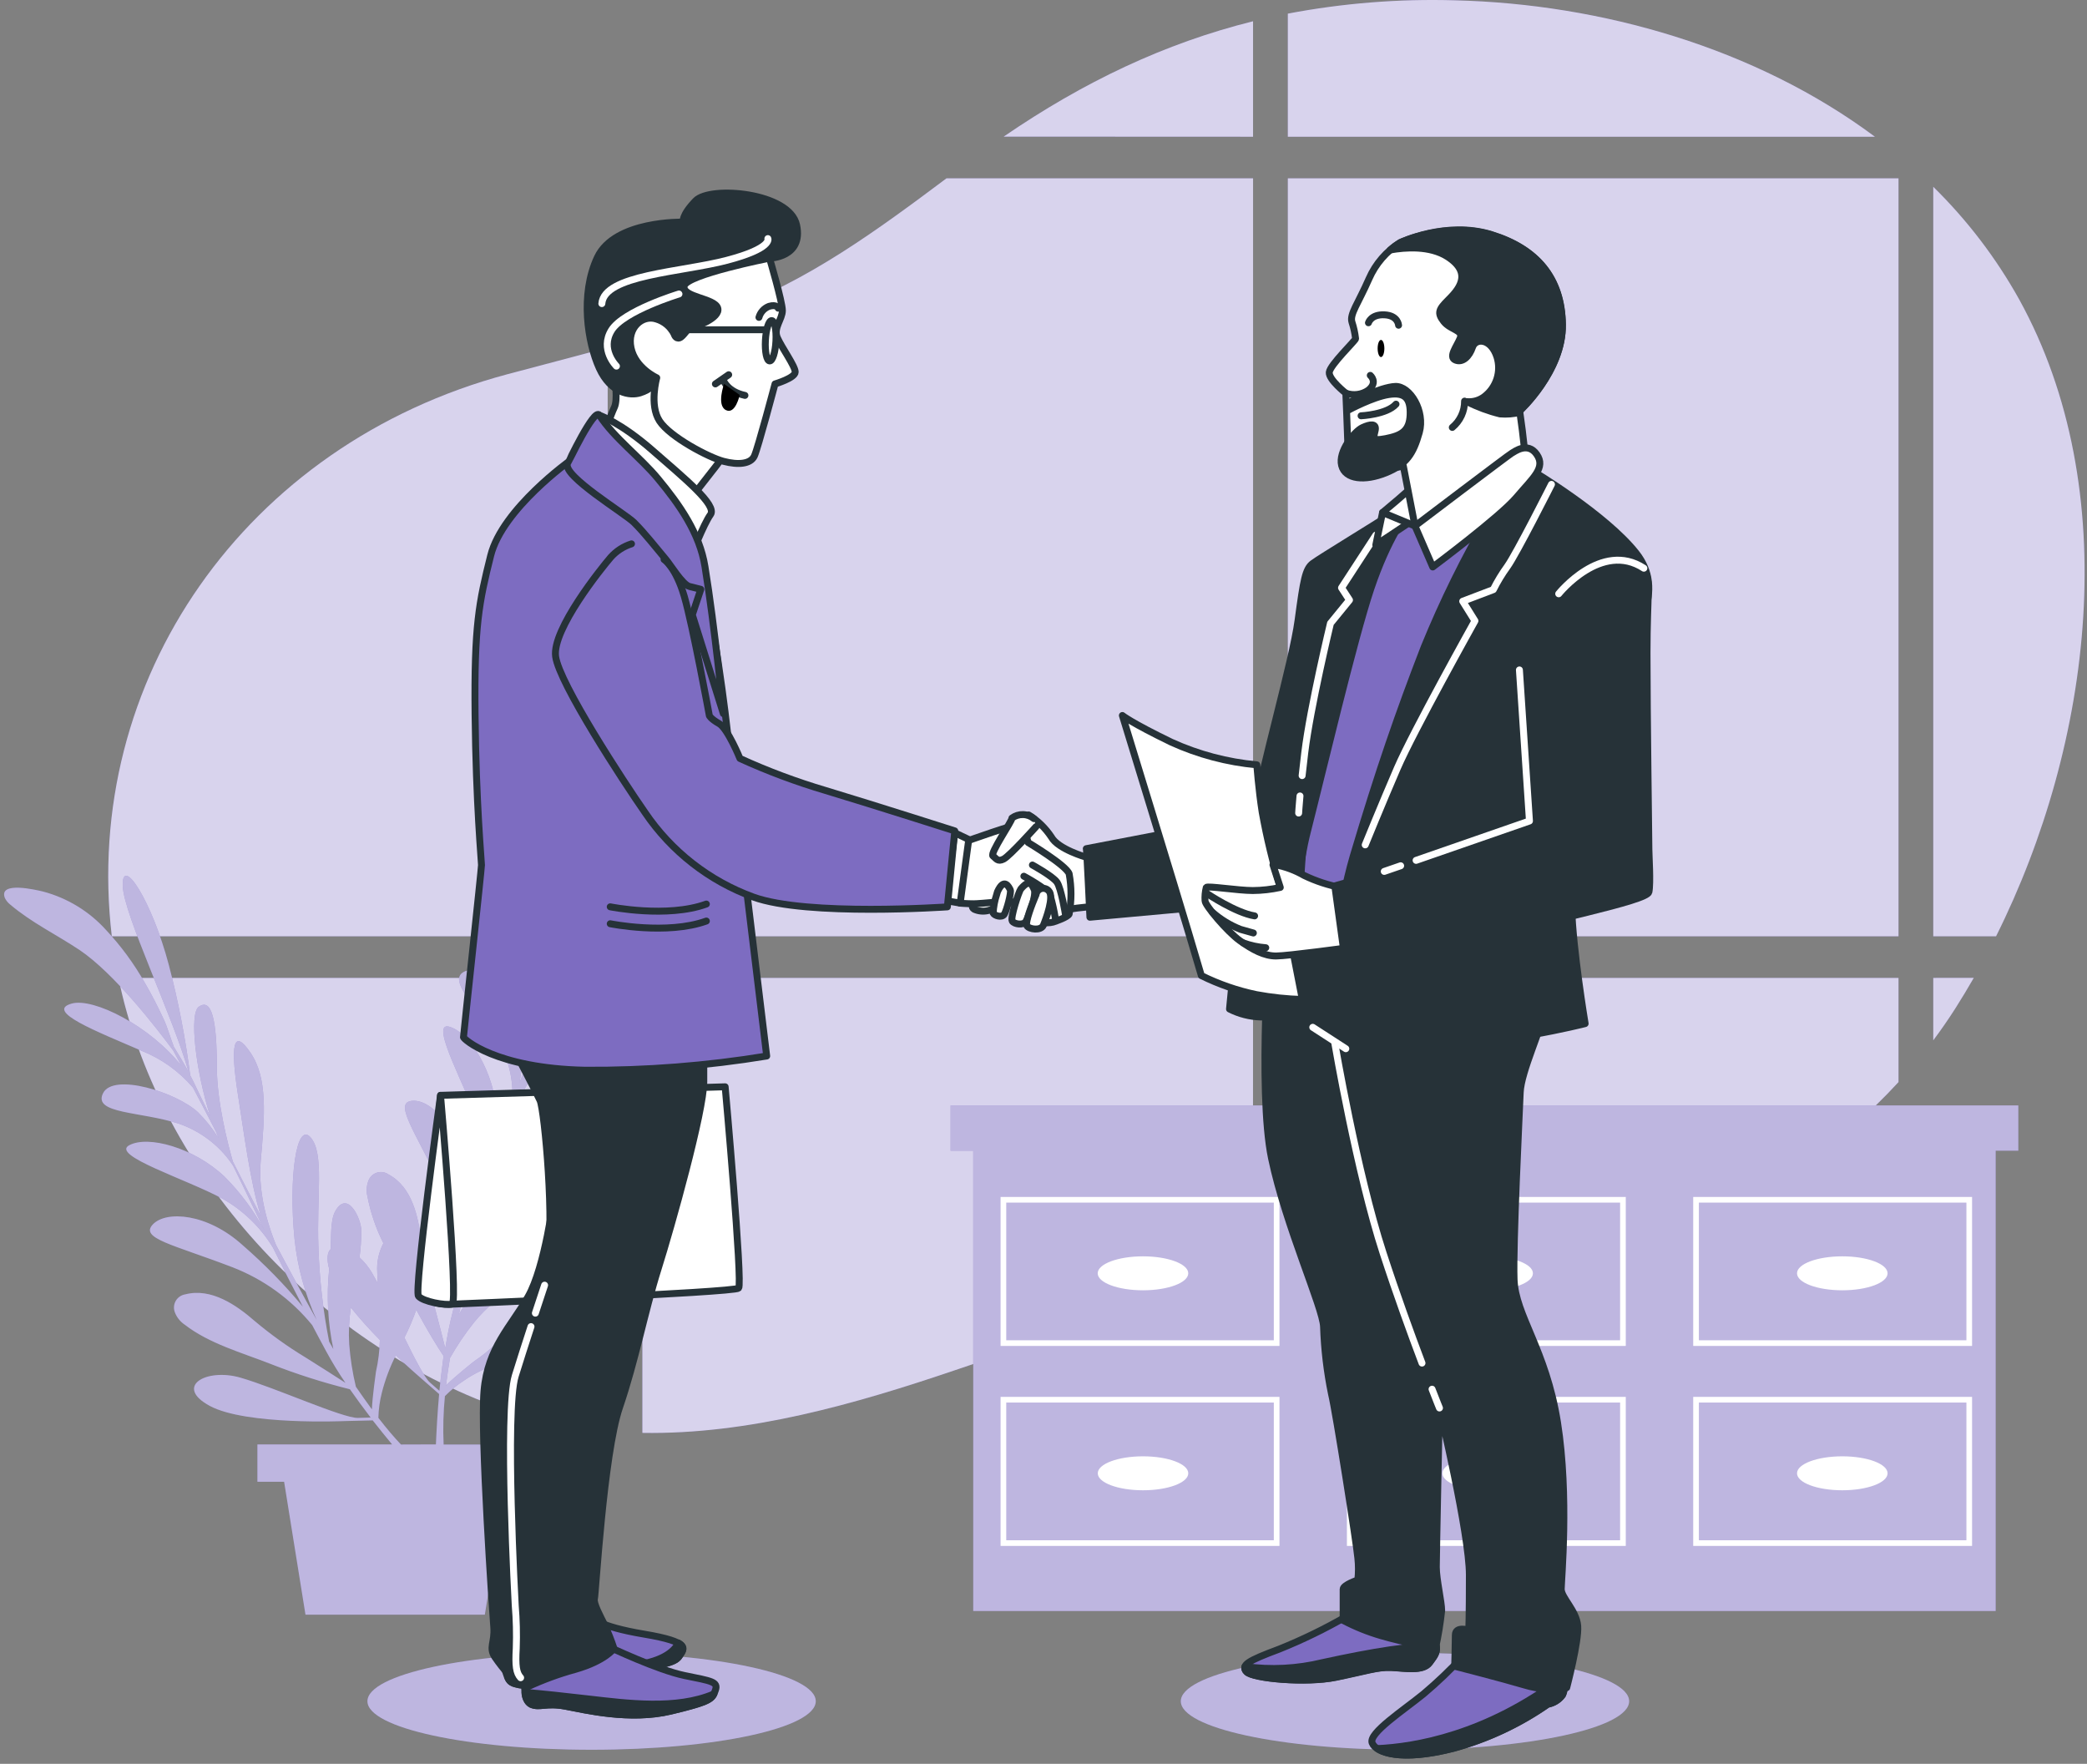 <svg width="226" height="191" viewBox="0 0 226 191" fill="none" xmlns="http://www.w3.org/2000/svg">
<rect x="0" y="0" width="226" height="191" fill="#808080" stroke="none"/>
<path d="M135.692 14.805V2.303C126.11 4.686 117.315 8.884 108.688 14.793L135.692 14.805Z" fill="#7D6CC1"/>
<path d="M205.588 19.31H139.459V101.387H205.588V19.31Z" fill="#7D6CC1"/>
<path d="M135.694 19.31H102.496C95.077 24.861 87.462 30.482 78.574 33.685C75.601 34.761 72.594 35.703 69.564 36.576V101.387H135.694V19.31Z" fill="#7D6CC1"/>
<path d="M218.667 32.442C216.164 27.945 213.027 23.832 209.352 20.229V101.387H216.152C226.607 80.472 230.03 53.057 218.667 32.442Z" fill="#7D6CC1"/>
<path d="M65.805 37.635C62.203 38.623 58.571 39.554 54.94 40.526C26.484 48.13 8.841 73.7 12.108 101.387H65.805V37.635Z" fill="#7D6CC1"/>
<path d="M209.352 105.892V112.652C210.188 111.534 210.988 110.377 211.751 109.182C212.434 108.112 213.093 107.008 213.741 105.886L209.352 105.892Z" fill="#7D6CC1"/>
<path d="M205.588 105.892H139.459V140.506C144.958 140.576 150.411 141.015 155.974 140.408C174.235 138.419 192.948 130.948 205.588 117.174V105.892Z" fill="#7D6CC1"/>
<path d="M139.459 14.805H203.032C190.132 5.194 173.403 0.418 157.57 0.036C151.499 -0.143 145.426 0.34 139.459 1.476V14.805Z" fill="#7D6CC1"/>
<path d="M135.694 105.892H69.564V155.159C81.031 155.356 92.55 152.06 103.421 148.371C112.06 145.445 120.769 142.414 129.894 141.05C131.81 140.771 133.741 140.605 135.676 140.552L135.694 105.892Z" fill="#7D6CC1"/>
<path d="M65.806 105.892H12.826C17.001 126.131 33.111 144.583 53.373 152.181C57.37 153.674 61.554 154.61 65.806 154.963V105.892Z" fill="#7D6CC1"/>
<g opacity="0.7">
<path d="M135.692 14.805V2.303C126.11 4.686 117.315 8.884 108.688 14.793L135.692 14.805Z" fill="white"/>
<path d="M205.588 19.31H139.459V101.387H205.588V19.31Z" fill="white"/>
<path d="M135.694 19.31H102.496C95.077 24.861 87.462 30.482 78.574 33.685C75.601 34.761 72.594 35.703 69.564 36.576V101.387H135.694V19.31Z" fill="white"/>
<path d="M218.667 32.442C216.164 27.945 213.027 23.832 209.352 20.229V101.387H216.152C226.607 80.472 230.03 53.057 218.667 32.442Z" fill="white"/>
<path d="M65.805 37.635C62.203 38.623 58.571 39.554 54.94 40.526C26.484 48.13 8.841 73.7 12.108 101.387H65.805V37.635Z" fill="white"/>
<path d="M209.352 105.892V112.652C210.188 111.534 210.988 110.377 211.751 109.182C212.434 108.112 213.093 107.008 213.741 105.886L209.352 105.892Z" fill="white"/>
<path d="M205.588 105.892H139.459V140.506C144.958 140.576 150.411 141.015 155.974 140.408C174.235 138.419 192.948 130.948 205.588 117.174V105.892Z" fill="white"/>
<path d="M139.459 14.805H203.032C190.132 5.194 173.403 0.418 157.57 0.036C151.499 -0.143 145.426 0.34 139.459 1.476V14.805Z" fill="white"/>
<path d="M135.694 105.892H69.564V155.159C81.031 155.356 92.55 152.06 103.421 148.371C112.06 145.445 120.769 142.414 129.894 141.05C131.81 140.771 133.741 140.605 135.676 140.552L135.694 105.892Z" fill="white"/>
<path d="M65.806 105.892H12.826C17.001 126.131 33.111 144.583 53.373 152.181C57.37 153.674 61.554 154.61 65.806 154.963V105.892Z" fill="white"/>
</g>
<path d="M218.562 119.701H216.11H105.391H102.939V124.604H105.391V174.45H216.11V124.604H218.562V119.701Z" fill="#7D6CC1"/>
<path opacity="0.5" d="M218.562 119.701H216.11H105.391H102.939V124.604H105.391V174.45H216.11V124.604H218.562V119.701Z" fill="white"/>
<path d="M108.352 145.745H138.554V129.612H108.352V145.745ZM108.965 130.225H137.941V145.132H108.965V130.225Z" fill="white"/>
<path d="M145.857 145.745H176.054V129.612H145.857V145.745ZM146.47 130.225H175.441V145.132H146.47V130.225Z" fill="white"/>
<path d="M183.357 129.612V145.745H213.554V129.612H183.357ZM212.941 145.132H183.97V130.225H212.941V145.132Z" fill="white"/>
<path d="M108.352 167.401H138.554V151.262H108.352V167.401ZM108.965 151.875H137.941V166.788H108.965V151.875Z" fill="white"/>
<path d="M145.857 167.401H176.054V151.262H145.857V167.401ZM146.47 151.875H175.441V166.788H146.47V151.875Z" fill="white"/>
<path d="M183.357 167.401H213.554V151.262H183.357V167.401ZM183.97 151.875H212.941V166.788H183.97V151.875Z" fill="white"/>
<path d="M123.773 139.72C126.481 139.72 128.676 138.897 128.676 137.881C128.676 136.865 126.481 136.042 123.773 136.042C121.065 136.042 118.869 136.865 118.869 137.881C118.869 138.897 121.065 139.72 123.773 139.72Z" fill="white"/>
<path d="M161.095 139.72C163.803 139.72 165.999 138.897 165.999 137.881C165.999 136.865 163.803 136.042 161.095 136.042C158.387 136.042 156.191 136.865 156.191 137.881C156.191 138.897 158.387 139.72 161.095 139.72Z" fill="white"/>
<path d="M199.501 139.72C202.209 139.72 204.405 138.897 204.405 137.881C204.405 136.865 202.209 136.042 199.501 136.042C196.793 136.042 194.598 136.865 194.598 137.881C194.598 138.897 196.793 139.72 199.501 139.72Z" fill="white"/>
<path d="M123.775 157.698C121.069 157.698 118.877 158.519 118.877 159.537C118.877 160.554 121.069 161.375 123.775 161.375C126.481 161.375 128.678 160.554 128.678 159.537C128.678 158.519 126.487 157.698 123.775 157.698Z" fill="white"/>
<path d="M161.095 157.698C158.389 157.698 156.197 158.519 156.197 159.537C156.197 160.554 158.389 161.375 161.095 161.375C163.801 161.375 165.999 160.554 165.999 159.537C165.999 158.519 163.807 157.698 161.095 157.698Z" fill="white"/>
<path d="M199.501 157.698C196.795 157.698 194.598 158.519 194.598 159.537C194.598 160.554 196.795 161.375 199.501 161.375C202.207 161.375 204.405 160.554 204.405 159.537C204.405 158.519 202.207 157.698 199.501 157.698Z" fill="white"/>
<path d="M60.807 115.422C58.575 118.729 55.464 123.037 53.804 126.495C54.435 124.217 55.053 122.066 55.614 120.134C56.464 118.469 58.743 114.248 61.397 111.461C64.734 107.887 66.162 105.597 64.363 105.395C63.12 105.256 59.477 110.107 57.193 114.93C57.69 113.282 58.084 112.039 58.321 111.287C58.431 110.957 58.535 110.587 58.639 110.2C61.003 106.898 63.155 103.448 65.08 99.872C68.452 93.569 69.539 87.625 67.289 90.186C65.219 92.54 61.617 104.238 58.76 109.749C58.997 108.801 59.228 107.748 59.431 106.713C59.836 105.713 60.368 104.695 60.668 103.77C61.137 102.353 61.547 100.913 61.877 99.456C62.42 97.183 62.696 94.854 62.698 92.517C62.755 89.772 62.008 87.07 60.547 84.745C60.16 84.167 57.794 80.628 57.077 82.432C56.985 82.734 56.967 83.053 57.025 83.363C57.372 86.376 58.465 89.146 59.142 92.077C60.154 96.466 59.483 103.839 59.142 106.973C59.014 107.465 58.853 108.083 58.662 108.795C59.13 103.33 56.765 96.86 54.574 95.732C51.861 94.333 54.522 99.826 56.615 104.62C57.609 106.719 58.075 109.03 57.974 111.351C57.546 112.929 57.054 114.699 56.545 116.491C56.447 116.74 56.349 116.983 56.256 117.226C56.49 116.056 56.587 114.862 56.545 113.669C56.343 110.535 52.792 104.261 50.433 105.146C48.074 106.031 52.07 109.344 54.203 113.195C55.294 115.307 55.71 117.703 55.395 120.059C55.395 120.198 55.348 120.337 55.331 120.476C55.088 121.291 54.845 122.083 54.608 122.829C54.03 124.564 53.538 126.229 53.047 127.837C53.651 125.506 53.916 123.101 53.833 120.695C53.538 116.098 50.849 111.761 48.629 111.171C46.408 110.582 50.647 118.07 52.07 122.28C52.843 124.738 52.974 127.354 52.451 129.878C51.763 132.156 51.115 134.4 50.45 136.782C50.639 133.669 50.573 130.546 50.254 127.444C49.82 122.332 46.784 119.065 44.685 119.198C42.586 119.331 44.778 122.233 47.796 128.45C49.39 131.714 50.099 135.338 49.855 138.962C49.583 139.969 49.277 140.998 49.022 142.073C48.698 143.299 48.444 144.629 48.218 145.994C47.912 144.78 47.461 142.999 46.935 141.033C46.322 138.857 45.877 136.638 45.605 134.394C45.321 131.786 44.633 128.536 42.077 127.178C41.904 127.056 41.707 126.973 41.498 126.936C41.29 126.899 41.076 126.909 40.872 126.964C40.667 127.019 40.478 127.119 40.316 127.256C40.155 127.393 40.026 127.563 39.938 127.756C39.698 128.314 39.643 128.934 39.782 129.525C40.121 131.297 40.705 133.014 41.517 134.625C41.01 135.587 40.78 136.67 40.852 137.754C40.852 138.164 40.886 138.569 40.915 138.968C40.69 138.558 40.476 138.176 40.273 137.812C39.907 137.199 39.456 136.642 38.932 136.158C39.062 135.2 39.128 134.234 39.128 133.267C39.128 131.994 37.642 128.768 36.301 131.162C35.769 132.116 35.867 134.001 35.815 135.25C35.451 135.591 35.341 136.297 35.647 137.413C35.343 140.31 35.495 143.237 36.098 146.086L35.641 145.277C34.984 141.933 34.598 138.541 34.485 135.134C34.265 129.519 35.156 124.893 33.629 123.159C32.102 121.424 31.241 127.524 31.894 134.145C32.205 137.181 33.014 140.145 34.288 142.918C32.785 140.217 31.299 137.465 29.894 134.822C29.315 133.4 27.881 129.571 28.234 125.686C28.679 120.782 29.003 116.775 27.141 114.016C25.279 111.258 24.892 113.045 25.805 118.793C26.43 122.742 27.095 128.016 28.245 131.676C27.153 129.577 26.129 127.582 25.215 125.772C24.695 123.974 23.481 119.336 23.481 115.491C23.481 110.605 22.954 107.974 21.509 109.032C20.503 109.784 21.15 115.815 22.769 120.892C22.012 119.348 21.439 118.162 21.11 117.463C20.959 117.145 20.792 116.809 20.601 116.451C20.084 112.425 19.312 108.437 18.288 104.51C16.455 97.571 13.194 92.517 13.292 95.917C13.384 99.051 18.739 110.061 20.41 116.04C19.936 115.184 19.387 114.259 18.831 113.363C18.444 112.357 18.138 111.252 17.727 110.368C17.097 109.014 16.42 107.679 15.663 106.389C14.509 104.352 13.119 102.458 11.522 100.745C9.69 98.7 7.297 97.236 4.641 96.536C3.959 96.374 -0.182 95.379 0.524 97.23C0.659 97.51 0.857 97.755 1.102 97.947C3.415 99.913 6.098 101.191 8.62 102.873C12.355 105.389 16.894 111.235 18.768 113.768L19.658 115.433C16.276 111.119 10.129 108.003 7.758 108.673C4.82 109.5 10.516 111.703 15.316 113.779C17.476 114.635 19.394 116.007 20.902 117.775C21.665 119.215 22.515 120.846 23.365 122.505C23.463 122.754 23.556 122.997 23.66 123.234C23.031 122.219 22.286 121.282 21.439 120.441C19.126 118.29 12.274 116.127 11.158 118.382C10.042 120.637 15.206 120.331 19.404 121.69C21.666 122.478 23.628 123.949 25.019 125.9L25.256 126.252C25.638 127.016 25.996 127.756 26.337 128.467C27.124 130.121 27.875 131.676 28.616 133.191C27.468 131.066 26.019 129.119 24.313 127.409C20.959 124.252 16.033 122.916 13.992 124.014C11.95 125.113 20.179 127.681 24.088 129.797C26.331 131.065 28.212 132.887 29.552 135.088C30.605 137.222 31.663 139.309 32.802 141.501C30.802 139.098 28.611 136.86 26.25 134.81C22.446 131.376 17.993 131.063 16.553 132.584C15.113 134.105 18.693 134.741 25.134 137.21C28.524 138.511 31.514 140.676 33.808 143.49C34.294 144.41 34.791 145.352 35.323 146.329C35.96 147.504 36.657 148.644 37.411 149.747C36.358 149.064 34.809 148.07 33.086 146.994C31.153 145.824 29.315 144.506 27.586 143.051C25.597 141.316 22.873 139.431 20.069 140.159C19.861 140.191 19.662 140.267 19.486 140.384C19.311 140.5 19.162 140.653 19.052 140.833C18.942 141.012 18.872 141.214 18.848 141.423C18.824 141.632 18.846 141.845 18.913 142.044C19.117 142.616 19.5 143.107 20.005 143.444C22.642 145.491 26.187 146.474 29.258 147.677C32.072 148.785 34.956 149.706 37.891 150.435C38.619 151.482 39.383 152.511 40.14 153.5L38.764 153.54C37.133 153.586 29.778 150.256 26.042 149.18C22.307 148.105 18.814 150.14 22.729 152.245C26.644 154.35 37.289 153.881 37.289 153.881L40.36 153.806C41.083 154.731 41.794 155.605 42.459 156.408H27.875V160.456H30.767L33.08 174.843H52.503L54.816 160.468H57.708V156.42H48.039C47.961 154.672 48.008 152.922 48.178 151.181C48.822 150.525 49.538 149.943 50.312 149.446C54.556 146.514 61.75 146.272 63.664 140.628C64.126 139.263 63.606 137.517 61.975 137.592C60.819 137.65 59.564 138.673 58.835 139.517C56.407 142.322 54.579 145.231 51.422 147.353C51.278 147.451 49.288 149.036 48.299 150.019C48.409 149.099 48.548 148.116 48.727 147.058C49.49 145.705 50.361 144.415 51.33 143.201C53.914 139.997 57.846 138.118 60.639 135.059C61.495 134.122 62.623 130.757 60.009 131.59C58.853 131.965 57.476 133.723 56.569 134.533C54.001 136.846 51.364 139.309 49.687 142.351C49.757 142.05 49.832 141.773 49.901 141.443C51.706 138.556 53.736 135.816 55.973 133.249C59.685 129.022 63.49 126.258 63.554 123.951C63.617 121.644 58.83 125.512 54.764 130.809C52.92 133.239 51.49 135.957 50.532 138.852C51.278 135.851 52.07 132.827 52.844 129.924C53.377 128.479 54.955 124.72 57.864 122.112C61.536 118.833 64.508 116.127 65.034 112.86C65.56 109.593 64.069 110.593 60.807 115.422ZM40.273 152.615C39.726 151.867 39.148 151.05 38.538 150.163C38.174 148.653 37.933 147.115 37.816 145.566C37.736 144.239 37.797 142.908 37.995 141.593C38.98 142.815 40.028 143.985 41.135 145.098C41.108 146.256 40.967 147.408 40.713 148.538C40.695 148.706 40.325 151.221 40.273 152.615ZM43.419 156.42C42.673 155.628 41.858 154.685 40.973 153.529C40.995 152.611 41.121 151.7 41.349 150.811C41.703 149.41 42.211 148.052 42.864 146.763C44.234 148.064 45.24 148.931 45.24 148.931L47.553 150.955C47.374 152.979 47.27 154.87 47.206 156.408L43.419 156.42ZM47.582 150.603L46.547 149.695C45.969 149.174 44.928 147.162 43.795 144.849C44.282 143.873 44.71 142.869 45.079 141.842C46.304 144.115 47.392 145.89 48.033 146.832C47.877 148.093 47.704 149.365 47.582 150.603Z" fill="#7D6CC1"/>
<path opacity="0.5" d="M60.807 115.422C58.575 118.729 55.464 123.037 53.804 126.495C54.435 124.217 55.053 122.066 55.614 120.134C56.464 118.469 58.743 114.248 61.397 111.461C64.734 107.887 66.162 105.597 64.363 105.395C63.12 105.256 59.477 110.107 57.193 114.93C57.69 113.282 58.084 112.039 58.321 111.287C58.431 110.957 58.535 110.587 58.639 110.2C61.003 106.898 63.155 103.448 65.08 99.872C68.452 93.569 69.539 87.625 67.289 90.186C65.219 92.54 61.617 104.238 58.76 109.749C58.997 108.801 59.228 107.748 59.431 106.713C59.836 105.713 60.368 104.695 60.668 103.77C61.137 102.353 61.547 100.913 61.877 99.456C62.42 97.183 62.696 94.854 62.698 92.517C62.755 89.772 62.008 87.07 60.547 84.745C60.16 84.167 57.794 80.628 57.077 82.432C56.985 82.734 56.967 83.053 57.025 83.363C57.372 86.376 58.465 89.146 59.142 92.077C60.154 96.466 59.483 103.839 59.142 106.973C59.014 107.465 58.853 108.083 58.662 108.795C59.13 103.33 56.765 96.86 54.574 95.732C51.861 94.333 54.522 99.826 56.615 104.62C57.609 106.719 58.075 109.03 57.974 111.351C57.546 112.929 57.054 114.699 56.545 116.491C56.447 116.74 56.349 116.983 56.256 117.226C56.49 116.056 56.587 114.862 56.545 113.669C56.343 110.535 52.792 104.261 50.433 105.146C48.074 106.031 52.07 109.344 54.203 113.195C55.294 115.307 55.71 117.703 55.395 120.059C55.395 120.198 55.348 120.337 55.331 120.476C55.088 121.291 54.845 122.083 54.608 122.829C54.03 124.564 53.538 126.229 53.047 127.837C53.651 125.506 53.916 123.101 53.833 120.695C53.538 116.098 50.849 111.761 48.629 111.171C46.408 110.582 50.647 118.07 52.07 122.28C52.843 124.738 52.974 127.354 52.451 129.878C51.763 132.156 51.115 134.4 50.45 136.782C50.639 133.669 50.573 130.546 50.254 127.444C49.82 122.332 46.784 119.065 44.685 119.198C42.586 119.331 44.778 122.233 47.796 128.45C49.39 131.714 50.099 135.338 49.855 138.962C49.583 139.969 49.277 140.998 49.022 142.073C48.698 143.299 48.444 144.629 48.218 145.994C47.912 144.78 47.461 142.999 46.935 141.033C46.322 138.857 45.877 136.638 45.605 134.394C45.321 131.786 44.633 128.536 42.077 127.178C41.904 127.056 41.707 126.973 41.498 126.936C41.29 126.899 41.076 126.909 40.872 126.964C40.667 127.019 40.478 127.119 40.316 127.256C40.155 127.393 40.026 127.563 39.938 127.756C39.698 128.314 39.643 128.934 39.782 129.525C40.121 131.297 40.705 133.014 41.517 134.625C41.01 135.587 40.78 136.67 40.852 137.754C40.852 138.164 40.886 138.569 40.915 138.968C40.69 138.558 40.476 138.176 40.273 137.812C39.907 137.199 39.456 136.642 38.932 136.158C39.062 135.2 39.128 134.234 39.128 133.267C39.128 131.994 37.642 128.768 36.301 131.162C35.769 132.116 35.867 134.001 35.815 135.25C35.451 135.591 35.341 136.297 35.647 137.413C35.343 140.31 35.495 143.237 36.098 146.086L35.641 145.277C34.984 141.933 34.598 138.541 34.485 135.134C34.265 129.519 35.156 124.893 33.629 123.159C32.102 121.424 31.241 127.524 31.894 134.145C32.205 137.181 33.014 140.145 34.288 142.918C32.785 140.217 31.299 137.465 29.894 134.822C29.315 133.4 27.881 129.571 28.234 125.686C28.679 120.782 29.003 116.775 27.141 114.016C25.279 111.258 24.892 113.045 25.805 118.793C26.43 122.742 27.095 128.016 28.245 131.676C27.153 129.577 26.129 127.582 25.215 125.772C24.695 123.974 23.481 119.336 23.481 115.491C23.481 110.605 22.954 107.974 21.509 109.032C20.503 109.784 21.15 115.815 22.769 120.892C22.012 119.348 21.439 118.162 21.11 117.463C20.959 117.145 20.792 116.809 20.601 116.451C20.084 112.425 19.312 108.437 18.288 104.51C16.455 97.571 13.194 92.517 13.292 95.917C13.384 99.051 18.739 110.061 20.41 116.04C19.936 115.184 19.387 114.259 18.831 113.363C18.444 112.357 18.138 111.252 17.727 110.368C17.097 109.014 16.42 107.679 15.663 106.389C14.509 104.352 13.119 102.458 11.522 100.745C9.69 98.7 7.297 97.236 4.641 96.536C3.959 96.374 -0.182 95.379 0.524 97.23C0.659 97.51 0.857 97.755 1.102 97.947C3.415 99.913 6.098 101.191 8.62 102.873C12.355 105.389 16.894 111.235 18.768 113.768L19.658 115.433C16.276 111.119 10.129 108.003 7.758 108.673C4.82 109.5 10.516 111.703 15.316 113.779C17.476 114.635 19.394 116.007 20.902 117.775C21.665 119.215 22.515 120.846 23.365 122.505C23.463 122.754 23.556 122.997 23.66 123.234C23.031 122.219 22.286 121.282 21.439 120.441C19.126 118.29 12.274 116.127 11.158 118.382C10.042 120.637 15.206 120.331 19.404 121.69C21.666 122.478 23.628 123.949 25.019 125.9L25.256 126.252C25.638 127.016 25.996 127.756 26.337 128.467C27.124 130.121 27.875 131.676 28.616 133.191C27.468 131.066 26.019 129.119 24.313 127.409C20.959 124.252 16.033 122.916 13.992 124.014C11.95 125.113 20.179 127.681 24.088 129.797C26.331 131.065 28.212 132.887 29.552 135.088C30.605 137.222 31.663 139.309 32.802 141.501C30.802 139.098 28.611 136.86 26.25 134.81C22.446 131.376 17.993 131.063 16.553 132.584C15.113 134.105 18.693 134.741 25.134 137.21C28.524 138.511 31.514 140.676 33.808 143.49C34.294 144.41 34.791 145.352 35.323 146.329C35.96 147.504 36.657 148.644 37.411 149.747C36.358 149.064 34.809 148.07 33.086 146.994C31.153 145.824 29.315 144.506 27.586 143.051C25.597 141.316 22.873 139.431 20.069 140.159C19.861 140.191 19.662 140.267 19.486 140.384C19.311 140.5 19.162 140.653 19.052 140.833C18.942 141.012 18.872 141.214 18.848 141.423C18.824 141.632 18.846 141.845 18.913 142.044C19.117 142.616 19.5 143.107 20.005 143.444C22.642 145.491 26.187 146.474 29.258 147.677C32.072 148.785 34.956 149.706 37.891 150.435C38.619 151.482 39.383 152.511 40.14 153.5L38.764 153.54C37.133 153.586 29.778 150.256 26.042 149.18C22.307 148.105 18.814 150.14 22.729 152.245C26.644 154.35 37.289 153.881 37.289 153.881L40.36 153.806C41.083 154.731 41.794 155.605 42.459 156.408H27.875V160.456H30.767L33.08 174.843H52.503L54.816 160.468H57.708V156.42H48.039C47.961 154.672 48.008 152.922 48.178 151.181C48.822 150.525 49.538 149.943 50.312 149.446C54.556 146.514 61.75 146.272 63.664 140.628C64.126 139.263 63.606 137.517 61.975 137.592C60.819 137.65 59.564 138.673 58.835 139.517C56.407 142.322 54.579 145.231 51.422 147.353C51.278 147.451 49.288 149.036 48.299 150.019C48.409 149.099 48.548 148.116 48.727 147.058C49.49 145.705 50.361 144.415 51.33 143.201C53.914 139.997 57.846 138.118 60.639 135.059C61.495 134.122 62.623 130.757 60.009 131.59C58.853 131.965 57.476 133.723 56.569 134.533C54.001 136.846 51.364 139.309 49.687 142.351C49.757 142.05 49.832 141.773 49.901 141.443C51.706 138.556 53.736 135.816 55.973 133.249C59.685 129.022 63.49 126.258 63.554 123.951C63.617 121.644 58.83 125.512 54.764 130.809C52.92 133.239 51.49 135.957 50.532 138.852C51.278 135.851 52.07 132.827 52.844 129.924C53.377 128.479 54.955 124.72 57.864 122.112C61.536 118.833 64.508 116.127 65.034 112.86C65.56 109.593 64.069 110.593 60.807 115.422ZM40.273 152.615C39.726 151.867 39.148 151.05 38.538 150.163C38.174 148.653 37.933 147.115 37.816 145.566C37.736 144.239 37.797 142.908 37.995 141.593C38.98 142.815 40.028 143.985 41.135 145.098C41.108 146.256 40.967 147.408 40.713 148.538C40.695 148.706 40.325 151.221 40.273 152.615ZM43.419 156.42C42.673 155.628 41.858 154.685 40.973 153.529C40.995 152.611 41.121 151.7 41.349 150.811C41.703 149.41 42.211 148.052 42.864 146.763C44.234 148.064 45.24 148.931 45.24 148.931L47.553 150.955C47.374 152.979 47.27 154.87 47.206 156.408L43.419 156.42ZM47.582 150.603L46.547 149.695C45.969 149.174 44.928 147.162 43.795 144.849C44.282 143.873 44.71 142.869 45.079 141.842C46.304 144.115 47.392 145.89 48.033 146.832C47.877 148.093 47.704 149.365 47.582 150.603Z" fill="white"/>
<path d="M64.064 189.473C77.471 189.473 88.339 187.12 88.339 184.217C88.339 181.314 77.471 178.96 64.064 178.96C50.657 178.96 39.789 181.314 39.789 184.217C39.789 187.12 50.657 189.473 64.064 189.473Z" fill="#7D6CC1"/>
<path opacity="0.5" d="M64.064 189.473C77.471 189.473 88.339 187.12 88.339 184.217C88.339 181.314 77.471 178.96 64.064 178.96C50.657 178.96 39.789 181.314 39.789 184.217C39.789 187.12 50.657 189.473 64.064 189.473Z" fill="white"/>
<path d="M152.144 189.473C165.551 189.473 176.42 187.12 176.42 184.217C176.42 181.314 165.551 178.96 152.144 178.96C138.738 178.96 127.869 181.314 127.869 184.217C127.869 187.12 138.738 189.473 152.144 189.473Z" fill="#7D6CC1"/>
<path opacity="0.5" d="M152.144 189.473C165.551 189.473 176.42 187.12 176.42 184.217C176.42 181.314 165.551 178.96 152.144 178.96C138.738 178.96 127.869 181.314 127.869 184.217C127.869 187.12 138.738 189.473 152.144 189.473Z" fill="white"/>
<path d="M111.399 88.249C112.377 88.862 113.213 89.676 113.851 90.638C114.579 91.962 117.632 92.823 117.632 92.823H118.76L119.223 98.126C118.06 98.164 116.901 98.276 115.753 98.461C115.076 98.611 114.387 98.698 113.694 98.722C113.694 98.722 110.115 94.217 109.519 93.355C108.924 92.494 108.86 90.707 109.126 90.372C109.392 90.036 111.399 88.249 111.399 88.249Z" fill="white" stroke="#263238" stroke-width="0.75" stroke-linecap="round" stroke-linejoin="round"/>
<path d="M106.631 97.264C106.631 97.264 104.642 97.93 105.504 98.462C105.947 98.659 106.44 98.713 106.915 98.618C107.391 98.522 107.825 98.282 108.158 97.93C108.487 97.397 107.441 96.999 106.631 97.264Z" fill="white" stroke="#263238" stroke-width="0.75" stroke-linecap="round" stroke-linejoin="round"/>
<path d="M104.443 91.17C104.443 91.17 110.341 89.047 110.607 89.244C110.873 89.441 111.336 91.233 111.336 91.233C111.336 91.233 115.441 93.685 115.777 94.616C116.043 96.061 116.043 97.543 115.777 98.988C115.574 99.323 114.452 99.716 114.042 99.849C113.628 99.952 113.195 99.952 112.781 99.849C112.585 99.786 109.398 97.536 109.398 97.536C109.398 97.536 106.154 97.866 105.426 97.866C104.697 97.866 103.963 97.802 103.963 97.802L104.443 91.17Z" fill="white" stroke="#263238" stroke-width="0.75" stroke-linecap="round" stroke-linejoin="round"/>
<path d="M111.799 93.668C111.799 93.668 113.985 94.865 114.453 95.524C114.921 96.183 115.378 99.04 115.378 99.04" stroke="#263238" stroke-width="0.75" stroke-linecap="round" stroke-linejoin="round"/>
<path d="M110.873 94.882C110.873 94.882 113.458 96.27 113.718 96.935C113.965 97.783 114.159 98.647 114.296 99.52" stroke="#263238" stroke-width="0.75" stroke-linecap="round" stroke-linejoin="round"/>
<path d="M112.197 89.51C112.197 89.51 109.346 92.69 108.681 93.026C108.016 93.361 107.889 92.956 107.525 92.69C107.16 92.424 109.647 88.851 109.583 88.585C109.931 88.328 110.354 88.195 110.785 88.207C111.217 88.218 111.633 88.374 111.966 88.648" fill="white"/>
<path d="M112.197 89.51C112.197 89.51 109.346 92.69 108.681 93.026C108.016 93.361 107.889 92.956 107.525 92.69C107.16 92.424 109.647 88.851 109.583 88.585C109.931 88.328 110.354 88.195 110.785 88.207C111.217 88.218 111.633 88.374 111.966 88.648" stroke="#263238" stroke-width="0.75" stroke-linecap="round" stroke-linejoin="round"/>
<path d="M108.017 96.559L107.913 96.918C107.704 97.551 107.581 98.211 107.549 98.878C107.682 99.144 108.48 99.41 108.746 99.011C109.012 98.612 109.538 96.628 109.405 96.362C109.272 96.096 108.752 94.946 108.017 96.559Z" fill="white" stroke="#263238" stroke-width="0.75" stroke-linecap="round" stroke-linejoin="round"/>
<path d="M110.539 96.27C110.331 96.53 109.383 99.387 109.614 99.74C109.846 100.092 110.805 100.208 111.071 99.809C111.337 99.41 112.263 96.918 111.997 96.339C111.731 95.761 111.488 95.142 110.539 96.27Z" fill="white" stroke="#263238" stroke-width="0.75" stroke-linecap="round" stroke-linejoin="round"/>
<path d="M112.199 96.865L112.101 97.097C111.812 97.785 110.985 99.861 111.205 100.248C111.424 100.636 112.725 100.826 112.991 100.185C113.257 99.543 114.188 97.068 113.57 96.472C113.473 96.357 113.344 96.272 113.2 96.228C113.056 96.184 112.902 96.183 112.757 96.224C112.612 96.266 112.482 96.349 112.383 96.462C112.284 96.576 112.22 96.716 112.199 96.865Z" fill="white" stroke="#263238" stroke-width="0.75" stroke-linecap="round" stroke-linejoin="round"/>
<path d="M66.58 41.127C66.58 41.127 66.927 43.261 66.528 44.111C66.129 44.961 65.533 46.742 65.533 46.742L74.334 54.549C74.334 54.549 77.017 51.166 77.515 50.501C78.012 49.836 78.671 48.957 78.671 48.957C78.671 48.957 74.346 46.222 73.467 44.233C72.588 42.243 73.022 39.711 71.154 39.312C69.286 38.913 67.129 39.936 66.58 41.127Z" fill="white" stroke="#263238" stroke-width="0.75" stroke-linecap="round" stroke-linejoin="round"/>
<path d="M83.333 27.955C83.333 27.955 87.011 27.903 86.265 24.375C85.519 20.848 76.92 20.096 75.33 21.738C73.74 23.381 73.988 24.052 73.988 24.052C73.988 24.052 66.581 23.855 64.69 27.88C62.799 31.904 63.649 37.132 64.892 39.861C66.136 42.59 68.223 42.891 69.316 42.544C70.409 42.197 71.201 41.55 71.201 40.555C71.201 39.56 71.901 37.178 72.745 37.773C73.589 38.369 74.48 38.566 75.978 37.126C77.475 35.686 79.603 33.893 78.811 32.453C78.019 31.014 76.671 30.962 77.417 30.314C78.163 29.666 82.39 29.157 82.784 28.724C83.003 28.495 83.188 28.236 83.333 27.955Z" fill="#263238" stroke="#263238" stroke-width="0.75" stroke-linecap="round" stroke-linejoin="round"/>
<path d="M83.152 25.838C83.152 25.838 83.672 26.885 78.722 28.186C73.772 29.487 65.422 29.747 65.174 32.876" stroke="white" stroke-width="0.75" stroke-linecap="round" stroke-linejoin="round"/>
<path d="M73.525 31.835C73.525 31.835 67.535 33.656 66.228 35.744C64.921 37.831 66.754 39.647 66.754 39.647" stroke="white" stroke-width="0.75" stroke-linecap="round" stroke-linejoin="round"/>
<path d="M83.331 27.955C83.331 27.955 84.724 32.673 84.724 33.622C84.724 34.57 83.73 35.507 84.175 36.553C84.62 37.6 86.112 39.636 86.112 40.283C86.112 40.931 83.926 41.573 83.926 41.573C83.926 41.573 82.088 48.512 81.689 49.379C81.29 50.246 79.954 50.374 78.358 49.957C76.762 49.541 72.546 47.321 71.419 45.586C70.291 43.851 71.118 40.908 71.118 40.908C71.118 40.908 68.805 39.867 68.337 37.681C67.868 35.495 69.58 34.05 71.072 34.547C71.491 34.671 71.88 34.881 72.213 35.164C72.547 35.447 72.818 35.796 73.009 36.189C73.009 36.189 73.159 36.733 73.587 36.588C74.015 36.444 74.431 35.541 74.83 35.489C75.229 35.437 78.063 34.449 77.722 33.356C77.38 32.263 73.842 32.199 74.09 30.967C74.339 29.736 83.331 27.955 83.331 27.955Z" fill="white" stroke="#263238" stroke-width="0.75" stroke-linecap="round" stroke-linejoin="round"/>
<path d="M78.909 40.578L77.469 41.573" stroke="#263238" stroke-width="0.75" stroke-linecap="round" stroke-linejoin="round"/>
<path d="M78.357 41.226C78.357 41.226 78.808 42.417 80.67 42.816L78.357 41.226Z" fill="white"/>
<path d="M78.357 41.226C78.357 41.226 78.808 42.417 80.67 42.816" stroke="#263238" stroke-width="0.75" stroke-linecap="round" stroke-linejoin="round"/>
<path d="M78.411 41.573C78.411 41.573 77.567 43.886 78.608 44.406C79.648 44.926 80.1 42.77 80.1 42.77L78.411 41.573Z" fill="black"/>
<path d="M84.024 36.929C83.966 38.138 83.66 39.103 83.342 39.086C83.023 39.069 82.821 38.08 82.885 36.871C82.948 35.663 83.249 34.703 83.567 34.715C83.885 34.726 84.088 35.721 84.024 36.929Z" fill="white" stroke="#263238" stroke-width="0.75" stroke-linecap="round" stroke-linejoin="round"/>
<path d="M82.887 35.709H72.744" stroke="#263238" stroke-width="0.75" stroke-linecap="round" stroke-linejoin="round"/>
<path d="M82.186 34.368C82.261 34.096 82.4 33.847 82.59 33.639C82.779 33.431 83.015 33.271 83.278 33.171C84.129 32.922 84.273 33.373 84.273 33.373" fill="white"/>
<path d="M82.186 34.368C82.261 34.096 82.4 33.847 82.59 33.639C82.779 33.431 83.015 33.271 83.278 33.171C84.129 32.922 84.273 33.373 84.273 33.373" stroke="#263238" stroke-width="0.75" stroke-linecap="round" stroke-linejoin="round"/>
<path d="M47.705 118.608L78.526 117.683C78.526 117.683 80.445 139.02 79.983 139.489C79.52 139.957 48.965 141.223 48.965 141.223C48.965 141.223 46.6 141.391 46.265 140.333C45.929 139.275 47.705 118.608 47.705 118.608Z" fill="white" stroke="#263238" stroke-width="0.75" stroke-linecap="round" stroke-linejoin="round"/>
<path d="M47.705 118.608C47.705 118.608 44.813 139.749 45.317 140.35C45.82 140.952 48.208 141.385 48.965 141.212C49.659 141.085 47.705 118.608 47.705 118.608Z" fill="white" stroke="#263238" stroke-width="0.75" stroke-linecap="round" stroke-linejoin="round"/>
<path d="M56.784 176.538C55.09 177.573 54.269 179.319 54.668 180.713C55.067 182.106 55.194 182.239 56.258 182.447C57.322 182.656 62.087 181.915 67.245 181.054C72.403 180.192 73.149 179.996 73.606 179.267C74.062 178.538 74.866 177.81 69.76 176.954C64.654 176.098 64.192 175.161 64.192 175.161C64.192 175.161 59.502 174.878 56.784 176.538Z" fill="#7D6CC1" stroke="#263238" stroke-width="0.75" stroke-linecap="round" stroke-linejoin="round"/>
<path d="M73.466 177.914C73.119 178.625 72.032 179.903 68.614 180.314C65 180.747 58.46 181.401 55.008 181.696C55.245 182.187 55.534 182.274 56.257 182.436C57.315 182.632 62.086 181.904 67.244 181.042C72.402 180.181 73.148 179.984 73.605 179.255C73.899 178.816 74.298 178.376 73.466 177.914Z" fill="#263238" stroke="#263238" stroke-width="0.75" stroke-linecap="round" stroke-linejoin="round"/>
<path d="M65.931 178.324C65.931 178.324 71.233 180.846 74.153 181.441C77.074 182.037 77.796 182.106 77.467 183.031C77.137 183.957 77.068 184.228 72.627 185.287C68.186 186.345 63.346 185.154 61.224 184.755C59.102 184.356 58.442 184.957 57.517 184.558C56.592 184.159 56.852 182.17 56.852 182.17L65.931 178.324Z" fill="#7D6CC1" stroke="#263238" stroke-width="0.75" stroke-linecap="round" stroke-linejoin="round"/>
<path d="M72.627 185.287C76.357 184.396 76.999 184.066 77.305 183.43C73.258 185.165 67.891 184.448 63.797 183.98C61.161 183.673 58.645 183.401 56.858 183.257C56.849 183.514 56.907 183.769 57.025 183.997C57.144 184.225 57.319 184.418 57.535 184.558C58.46 184.957 59.125 184.361 61.242 184.755C63.358 185.148 68.186 186.345 72.627 185.287Z" fill="#263238" stroke="#263238" stroke-width="0.75" stroke-linecap="round" stroke-linejoin="round"/>
<path d="M59.97 129.612C59.97 129.612 59.039 137.164 57.183 140.414C55.327 143.664 52.812 145.913 52.413 150.62C52.014 155.327 53.338 174.548 53.471 176.208C53.604 177.868 52.892 178.394 53.604 179.452C54.049 180.101 54.536 180.721 55.061 181.308L57.252 179.388C57.252 179.388 58.843 174.282 58.444 164.539C58.045 154.795 58.114 148.238 59.837 141.738C61.56 135.238 61.89 133.521 61.092 131C60.294 128.479 59.97 129.612 59.97 129.612Z" fill="#263238" stroke="#263238" stroke-width="0.75" stroke-linecap="round" stroke-linejoin="round"/>
<path d="M55.795 113.953C55.795 113.953 57.981 118.076 58.478 119.157C58.975 120.239 60.114 132.781 59.224 136.956C58.333 141.131 54.864 148.226 55.176 154.454C55.488 160.682 55.754 177.191 55.754 177.388C55.555 178.372 55.555 179.387 55.754 180.371C56.084 182.158 57.078 182.684 57.078 182.684C58.766 181.899 60.517 181.257 62.312 180.765C65.561 179.834 66.487 178.509 66.487 178.509C66.203 177.651 65.871 176.809 65.492 175.988C65.029 175.063 64.237 173.606 64.37 173.137C64.503 172.669 65.365 157.432 67.088 152.395C68.811 147.359 69.8 142.056 71.263 137.413C72.726 132.769 76.213 120.331 76.213 117.151V113.242L55.535 112.843L55.795 113.953Z" fill="#263238" stroke="#263238" stroke-width="0.75" stroke-linecap="round" stroke-linejoin="round"/>
<path d="M57.501 143.652C56.923 145.427 56.281 147.417 55.795 148.995C54.639 152.754 55.795 173.86 55.795 173.86C55.922 175.399 55.958 176.944 55.905 178.486C55.795 180.4 55.905 181.158 56.379 181.673" stroke="white" stroke-width="0.75" stroke-linecap="round" stroke-linejoin="round"/>
<path d="M58.975 139.165C58.975 139.165 58.547 140.443 57.975 142.195" stroke="white" stroke-width="0.75" stroke-linecap="round" stroke-linejoin="round"/>
<path d="M64.892 44.955C64.892 44.955 67.205 45.748 70.674 48.783C74.144 51.819 77.683 54.699 76.937 55.723C76.191 56.746 74.797 60.349 74.797 60.349C74.797 60.349 73.508 58.209 69.68 55.144C65.852 52.08 62.914 49.327 62.914 49.327C62.914 49.327 64.493 45.603 64.892 44.955Z" fill="white" stroke="#263238" stroke-width="0.75" stroke-linecap="round" stroke-linejoin="round"/>
<path d="M61.809 49.824C61.809 49.824 54.401 55.092 53.135 60.163C51.868 65.235 51.342 67.721 51.446 77.413C51.55 87.104 52.14 93.222 52.14 93.668C52.14 94.113 50.191 112.114 50.191 112.311C50.191 112.507 53.661 115.693 63.364 115.89C69.949 115.932 76.526 115.417 83.025 114.352L78.798 79.454C78.798 79.454 77.156 64.587 75.467 61.806C73.778 59.024 61.809 49.824 61.809 49.824Z" fill="#7D6CC1" stroke="#263238" stroke-width="0.75" stroke-linecap="round" stroke-linejoin="round"/>
<path d="M66.082 98.195C66.082 98.195 72.246 99.439 76.491 97.895" stroke="#263238" stroke-width="0.75" stroke-linecap="round" stroke-linejoin="round"/>
<path d="M66.082 100.028C66.082 100.028 72.246 101.272 76.491 99.734" stroke="#263238" stroke-width="0.75" stroke-linecap="round" stroke-linejoin="round"/>
<path d="M103.38 90.175L104.907 90.904L103.976 97.796L102.455 97.531L103.38 90.175Z" fill="white" stroke="#263238" stroke-width="0.75" stroke-linecap="round" stroke-linejoin="round"/>
<path d="M68.384 58.891C67.516 59.165 66.739 59.669 66.135 60.349C65.14 61.505 59.774 68.167 60.167 71.087C60.56 74.007 67.54 84.67 69.853 87.989C72.701 92.195 76.802 95.397 81.574 97.137C87.409 99.259 102.588 98.201 102.588 98.201L103.392 89.973C103.392 89.973 95.111 87.324 89.409 85.601C86.238 84.663 83.137 83.504 80.128 82.132C80.128 82.132 78.804 78.882 77.873 78.356C76.942 77.829 76.815 77.494 76.815 77.494C76.815 77.494 75.028 67.75 74.097 64.564C73.166 61.378 71.911 60.591 71.911 60.591" fill="#7D6CC1"/>
<path d="M68.384 58.891C67.516 59.165 66.739 59.669 66.135 60.349C65.14 61.505 59.774 68.167 60.167 71.087C60.56 74.007 67.54 84.67 69.853 87.989C72.701 92.195 76.802 95.397 81.574 97.137C87.409 99.259 102.588 98.201 102.588 98.201L103.392 89.973C103.392 89.973 95.111 87.324 89.409 85.601C86.238 84.663 83.137 83.504 80.128 82.132C80.128 82.132 78.804 78.882 77.873 78.356C76.942 77.829 76.815 77.494 76.815 77.494C76.815 77.494 75.028 67.75 74.097 64.564C73.166 61.378 71.911 60.591 71.911 60.591" stroke="#263238" stroke-width="0.75" stroke-linecap="round" stroke-linejoin="round"/>
<path d="M145.871 174.999C143.507 176.364 141.049 177.561 138.516 178.579C135.133 179.839 134.335 180.313 135 181.03C135.665 181.748 141.43 182.291 144.674 181.609C147.918 180.926 149.185 180.487 150.642 180.551C152.099 180.614 154.112 181.013 154.817 180.019C155.522 179.024 155.812 178.827 155.28 177.168C154.748 175.508 145.871 174.999 145.871 174.999Z" fill="#7D6CC1" stroke="#263238" stroke-width="0.75" stroke-linecap="round" stroke-linejoin="round"/>
<path d="M144.674 181.626C147.924 180.967 149.184 180.504 150.642 180.568C152.099 180.632 154.111 181.03 154.817 180.036C155.337 179.325 155.62 179.018 155.545 178.301C153.186 178.105 148.635 178.85 143.211 180.036C140.466 180.704 137.619 180.85 134.82 180.464C134.789 180.567 134.789 180.677 134.821 180.781C134.853 180.884 134.915 180.975 135 181.042C135.665 181.759 141.43 182.291 144.674 181.626Z" fill="#263238" stroke="#263238" stroke-width="0.75" stroke-linecap="round" stroke-linejoin="round"/>
<path d="M158.395 179.377C157.068 180.813 155.652 182.164 154.156 183.425C151.965 185.211 148.189 187.669 148.588 188.727C148.987 189.785 151.699 190.78 157.4 189.305C161.049 188.308 164.501 186.695 167.607 184.535C168.244 184.417 168.812 184.061 169.197 183.54C169.665 182.742 169.133 181.487 169.133 181.487L158.395 179.377Z" fill="#7D6CC1" stroke="#263238" stroke-width="0.75" stroke-linecap="round" stroke-linejoin="round"/>
<path d="M157.4 189.317C161.049 188.32 164.501 186.706 167.606 184.546C168.243 184.428 168.812 184.073 169.197 183.552C169.449 182.941 169.449 182.255 169.197 181.644C160.951 187.883 153.237 189.161 149.154 189.346C150.23 190.086 152.878 190.474 157.4 189.317Z" fill="#263238" stroke="#263238" stroke-width="0.75" stroke-linecap="round" stroke-linejoin="round"/>
<path d="M148.495 102.157C148.495 102.157 144.985 102.625 142.464 101.694C139.943 100.763 137.56 100.04 137.56 100.04C137.56 100.04 136.167 118.134 137.693 125.426C139.22 132.717 143.262 141.617 143.325 143.652C143.406 146.101 143.695 148.538 144.187 150.938C144.65 152.794 146.905 167.129 147.038 168.702C147.126 169.496 147.126 170.297 147.038 171.09C147.038 171.09 145.448 171.622 145.448 172.085V175.462C146.759 176.152 148.136 176.708 149.559 177.122C152.011 177.85 155.457 178.446 155.457 178.446C155.753 177.11 155.973 175.759 156.117 174.398C156.117 173.473 155.538 171.021 155.538 169.691C155.538 168.361 155.874 152.459 155.874 152.459C155.874 152.459 159.118 166.048 159.118 170.553C159.118 175.057 159.054 176.52 159.054 176.52C159.054 176.52 157.597 176.058 157.597 177.052C157.597 178.047 157.527 180.429 157.527 180.429C157.527 180.429 162.697 181.754 165.149 182.482C166.611 182.923 168.156 183.014 169.659 182.748C169.659 182.748 170.983 177.712 170.85 176.058C170.717 174.404 169.064 173.005 169.064 172.079C169.064 171.154 169.925 162.006 168.665 154.049C167.404 146.092 164.091 142.449 163.958 138.54C163.825 134.631 164.536 120.58 164.623 118.301C164.709 116.023 167.005 111.276 167.34 109.153C167.676 107.031 167.404 100.74 167.404 100.74C167.404 100.74 152.543 102.885 148.495 102.157Z" fill="#263238" stroke="#263238" stroke-width="0.75" stroke-linecap="round" stroke-linejoin="round"/>
<path d="M142.158 111.241L145.738 113.56" stroke="white" stroke-width="0.75" stroke-linecap="round" stroke-linejoin="round"/>
<path d="M155.076 150.429C155.573 151.719 155.88 152.465 155.88 152.465" stroke="white" stroke-width="0.75" stroke-linecap="round" stroke-linejoin="round"/>
<path d="M144.545 112.964C144.545 112.964 146.927 126.946 149.778 135.695C151.241 140.183 152.808 144.485 153.988 147.602" stroke="white" stroke-width="0.75" stroke-linecap="round" stroke-linejoin="round"/>
<path d="M117.633 91.898C117.696 92.095 118.026 99.323 118.026 99.323L137.051 97.588L136.657 88.244L117.633 91.898Z" fill="#263238" stroke="#263238" stroke-width="0.75" stroke-linecap="round" stroke-linejoin="round"/>
<path d="M154.949 54.04C154.949 54.04 150.641 55.561 149.78 56.625C148.918 57.689 143.812 75.643 142.135 80.946C140.458 86.249 139.949 102.289 139.949 102.289C140.876 102.632 141.83 102.899 142.8 103.087C143.755 103.249 144.723 103.314 145.691 103.284C145.691 103.284 151.26 84.525 153.978 78.101C156.696 71.677 161.264 62.459 162.993 58.88C164.722 55.3 166.237 54.635 166.04 52.912C165.844 51.189 165.046 50.524 164.051 50.391C163.056 50.258 154.949 54.04 154.949 54.04Z" fill="white" stroke="#263238" stroke-width="0.75" stroke-linecap="round" stroke-linejoin="round"/>
<path d="M155.487 53.514C155.487 53.514 151.179 55.034 150.317 56.098C149.455 57.162 144.355 75.117 142.713 80.42C141.071 85.722 140.51 101.763 140.51 101.763C141.437 102.106 142.39 102.373 143.361 102.561C144.316 102.719 145.284 102.785 146.252 102.758C146.252 102.758 151.82 83.999 154.538 77.569C157.256 71.139 161.83 61.956 163.553 58.348C165.276 54.739 166.797 54.109 166.601 52.386C166.404 50.663 165.606 49.998 164.611 49.865C163.617 49.732 155.487 53.514 155.487 53.514Z" fill="#7D6CC1" stroke="#263238" stroke-width="0.75" stroke-linecap="round" stroke-linejoin="round"/>
<path d="M161.309 55.694C158.608 60.315 156.239 65.123 154.22 70.081C151.502 77.106 149.316 83.38 146.529 92.748C144.854 98.532 144.293 104.582 144.875 110.576C144.875 110.576 146.2 112.831 154.023 113.097C161.847 113.363 171.654 110.842 171.654 110.842C171.654 110.842 170.324 102.885 170.191 98.184C170.058 93.483 173.84 76.974 175.43 72.665C177.021 68.358 180.467 64.049 177.165 59.874C173.863 55.699 165.964 50.992 165.964 50.992C165.964 50.992 162.171 54.236 161.309 55.694Z" fill="#263238" stroke="#263238" stroke-width="0.75" stroke-linecap="round" stroke-linejoin="round"/>
<path d="M152.364 55.63C152.364 55.63 150.311 58.215 148.455 63.726C146.599 69.236 143.152 83.878 141.562 90.106C139.972 96.334 139.174 110.188 139.174 110.188C139.174 110.188 138.312 110.125 136.525 110.125C135.348 110.09 134.193 109.796 133.143 109.263C133.143 109.263 134.403 95.674 135.531 89.313C136.658 82.953 139.972 71.613 140.567 67.172C141.163 62.731 141.36 61.609 142.158 61.008C142.956 60.406 149.183 56.636 150.444 55.775C151.705 54.913 152.364 55.63 152.364 55.63Z" fill="#263238" stroke="#263238" stroke-width="0.75" stroke-linecap="round" stroke-linejoin="round"/>
<path d="M168.007 52.45C168.007 52.45 164.231 59.938 163.237 61.332C162.66 62.127 162.15 62.968 161.71 63.847L158.397 65.108L159.721 67.23C159.721 67.23 153.031 79.211 151.307 83.201C149.584 87.191 147.838 91.488 147.838 91.488" stroke="white" stroke-width="0.75" stroke-linecap="round" stroke-linejoin="round"/>
<path d="M140.775 86.191C140.654 87.515 140.631 88.041 140.631 88.041" stroke="white" stroke-width="0.75" stroke-linecap="round" stroke-linejoin="round"/>
<path d="M148.986 57.949L145.273 63.651L146.135 64.975L144.076 67.496C144.076 67.496 141.891 76.575 141.295 81.478C141.179 82.432 141.081 83.265 141.006 83.988" stroke="white" stroke-width="0.75" stroke-linecap="round" stroke-linejoin="round"/>
<path d="M149.715 55.497L148.986 59.007L152.762 56.492L149.715 55.497Z" fill="white" stroke="#263238" stroke-width="0.75" stroke-linecap="round" stroke-linejoin="round"/>
<path d="M152.895 52.716C152.826 52.912 149.715 55.497 149.715 55.497L153.225 56.954L153.953 54.103L152.895 52.716Z" fill="white" stroke="#263238" stroke-width="0.75" stroke-linecap="round" stroke-linejoin="round"/>
<path d="M151.636 26.266C150.14 27.198 148.961 28.561 148.253 30.175C147.062 32.893 146.137 34.02 146.403 34.882C146.594 35.465 146.725 36.066 146.796 36.675C146.796 36.871 144.015 39.526 143.945 40.318C143.876 41.11 145.738 42.573 145.738 42.573C145.738 42.573 145.934 47.147 145.934 47.546C145.934 47.945 146.067 49.998 147.993 50.524C149.303 50.826 150.666 50.804 151.966 50.46L153.226 56.954C153.226 56.954 162.045 51.519 162.97 51.056C163.895 50.593 165.023 49.998 165.092 49.269C165.161 48.541 164.56 44.493 164.56 44.493C164.56 44.493 169.267 40.185 169.186 35.148C169.105 30.111 166.422 26.931 161.513 25.433C156.603 23.936 151.636 26.266 151.636 26.266Z" fill="white" stroke="#263238" stroke-width="0.75" stroke-linecap="round" stroke-linejoin="round"/>
<path d="M169.196 35.148C169.132 30.112 166.414 26.931 161.511 25.405C156.607 23.878 151.634 26.266 151.634 26.266C151.247 26.498 150.882 26.768 150.547 27.07C152.166 26.781 154.832 26.578 156.74 27.793C159.631 29.649 157.798 31.505 156.804 32.5C155.809 33.494 155.612 33.888 156.341 34.813C157.07 35.738 158.463 35.738 158.128 36.6C157.792 37.461 156.804 38.658 157.602 38.988C158.4 39.318 159.122 38.589 159.458 37.594C159.793 36.6 161.441 36.6 162.106 38.658C162.347 39.432 162.342 40.262 162.093 41.033C161.843 41.805 161.361 42.48 160.713 42.966C160.179 43.362 159.519 43.549 158.856 43.492C159.995 44.071 161.196 44.517 162.436 44.822C163.155 44.883 163.88 44.826 164.581 44.655C164.581 44.551 164.581 44.487 164.581 44.487C164.581 44.487 169.265 40.185 169.196 35.148Z" fill="#263238" stroke="#263238" stroke-width="0.75" stroke-linecap="round" stroke-linejoin="round"/>
<path d="M149.912 37.733C149.912 38.248 149.75 38.664 149.548 38.664C149.346 38.664 149.184 38.248 149.184 37.733C149.184 37.218 149.346 36.808 149.548 36.808C149.75 36.808 149.912 37.224 149.912 37.733Z" fill="black"/>
<path d="M148.189 34.952C148.189 34.952 148.455 34.021 149.924 34.09C151.393 34.159 151.451 35.218 151.451 35.218" fill="white"/>
<path d="M148.189 34.952C148.189 34.952 148.455 34.021 149.924 34.09C151.393 34.159 151.451 35.218 151.451 35.218" stroke="#263238" stroke-width="0.75" stroke-linecap="round" stroke-linejoin="round"/>
<path d="M145.738 42.573C146.143 42.719 146.578 42.766 147.005 42.708C147.431 42.651 147.838 42.492 148.19 42.243C149.248 41.382 148.387 40.648 148.387 40.648" fill="white"/>
<path d="M145.738 42.573C146.143 42.719 146.578 42.766 147.005 42.708C147.431 42.651 147.838 42.492 148.19 42.243C149.248 41.382 148.387 40.648 148.387 40.648" stroke="#263238" stroke-width="0.75" stroke-linecap="round" stroke-linejoin="round"/>
<path d="M146.001 43.631C146.001 43.631 149.511 41.896 151.102 41.844C152.692 41.792 154.351 44.516 153.698 46.829C153.045 49.142 152.31 50.298 150.055 51.206C147.8 52.114 145.678 51.935 145.284 50.408C144.891 48.882 146.672 46.702 147.534 46.303C148.395 45.904 149.06 45.84 148.927 46.569C148.794 47.297 148.395 47.824 150.055 47.494C151.715 47.164 152.64 46.702 152.703 44.909C152.767 43.117 152.125 42.457 150.39 42.723C148.656 42.989 146.082 44.377 146.082 44.377L146.001 43.631Z" fill="#263238" stroke="#263238" stroke-width="0.75" stroke-linecap="round" stroke-linejoin="round"/>
<path d="M147.391 45.025C147.391 45.025 150.178 44.892 151.172 43.764L147.391 45.025Z" fill="white"/>
<path d="M147.391 45.025C147.391 45.025 150.178 44.892 151.172 43.764" stroke="#263238" stroke-width="0.75" stroke-linecap="round" stroke-linejoin="round"/>
<path d="M158.598 43.435C158.602 43.979 158.485 44.517 158.254 45.01C158.024 45.503 157.687 45.939 157.268 46.285" fill="white"/>
<path d="M158.598 43.435C158.602 43.979 158.485 44.517 158.254 45.01C158.024 45.503 157.687 45.939 157.268 46.285" stroke="#263238" stroke-width="0.75" stroke-linecap="round" stroke-linejoin="round"/>
<path d="M153.227 56.954L155.152 61.395C155.152 61.395 162.438 55.96 164.231 53.837C166.023 51.715 167.411 50.657 166.417 49.211C165.422 47.766 163.965 48.945 163.699 49.078C163.433 49.211 153.227 56.954 153.227 56.954Z" fill="white" stroke="#263238" stroke-width="0.75" stroke-linecap="round" stroke-linejoin="round"/>
<path d="M138.663 96.125C137.838 93.44 137.176 90.708 136.68 87.943C136.281 85.404 136.101 82.82 136.101 82.82C132.9 82.528 129.77 81.699 126.844 80.368C122.472 78.251 121.541 77.477 121.541 77.477C121.541 77.477 127.439 96.698 128.636 100.74C129.833 104.782 130.093 105.643 130.093 105.643C131.985 106.58 133.988 107.272 136.055 107.702C137.696 108.008 139.359 108.184 141.028 108.228L138.663 96.125Z" fill="white" stroke="#263238" stroke-width="0.75" stroke-linecap="round" stroke-linejoin="round"/>
<path d="M145.274 96.125C143.872 95.865 142.511 95.419 141.226 94.801C140.262 94.242 139.21 93.851 138.115 93.644H137.849L138.642 96.096C137.663 96.313 136.665 96.425 135.664 96.432C134.073 96.432 130.754 95.9 130.627 96.096C130.504 96.572 130.459 97.064 130.494 97.553C130.494 98.022 132.876 100.873 134.27 101.867C135.664 102.862 136.918 103.521 138.179 103.521C139.44 103.521 146.199 102.596 146.199 102.596L145.274 96.125Z" fill="white" stroke="#263238" stroke-width="0.75" stroke-linecap="round" stroke-linejoin="round"/>
<path d="M164.558 70.277C164.558 70.277 164.888 77.702 165.09 83.068C165.293 88.434 165.622 88.903 165.622 88.903C165.622 88.903 150.773 94.471 148.518 94.934C146.262 95.397 144.545 95.929 144.545 95.929L145.54 103.151C150.399 103.561 155.292 103.113 159.996 101.827C167.224 99.705 178.356 97.582 178.558 96.594C178.76 95.605 178.558 92.615 178.558 91.968C178.558 91.32 178.356 77.054 178.356 70.694C178.356 64.333 178.818 62.87 178.026 61.545C177.234 60.221 173.186 59.556 170.867 60.88" fill="#263238"/>
<path d="M164.558 70.277C164.558 70.277 164.888 77.702 165.09 83.068C165.293 88.434 165.622 88.903 165.622 88.903C165.622 88.903 150.773 94.471 148.518 94.934C146.262 95.397 144.545 95.929 144.545 95.929L145.54 103.151C150.399 103.561 155.292 103.113 159.996 101.827C167.224 99.705 178.356 97.582 178.558 96.594C178.76 95.605 178.558 92.615 178.558 91.968C178.558 91.32 178.356 77.054 178.356 70.694C178.356 64.333 178.818 62.87 178.026 61.545C177.234 60.221 173.186 59.556 170.867 60.88" stroke="#263238" stroke-width="0.75" stroke-linecap="round" stroke-linejoin="round"/>
<path d="M153.348 93.165L165.624 88.903L164.537 72.544" stroke="white" stroke-width="0.75" stroke-linecap="round" stroke-linejoin="round"/>
<path d="M149.9 94.362L151.676 93.749" stroke="white" stroke-width="0.75" stroke-linecap="round" stroke-linejoin="round"/>
<path d="M168.791 64.298C168.791 64.298 173.417 58.515 178.014 61.528" stroke="white" stroke-width="0.75" stroke-linecap="round" stroke-linejoin="round"/>
<path d="M130.754 96.79C130.754 96.79 133.807 98.843 135.86 99.178" stroke="#263238" stroke-width="0.75" stroke-linecap="round" stroke-linejoin="round"/>
<path d="M131.287 98.779C132.187 99.572 133.218 100.2 134.335 100.636L135.728 101.029" stroke="#263238" stroke-width="0.75" stroke-linecap="round" stroke-linejoin="round"/>
<path d="M134.617 102.093C135.406 102.382 136.231 102.561 137.069 102.625" stroke="#263238" stroke-width="0.75" stroke-linecap="round" stroke-linejoin="round"/>
<path d="M78.33 77.274C78.33 77.274 77.416 67.935 76.341 61.355C75.763 57.718 73.559 54.618 71.258 51.842C69.356 49.529 66.482 47.413 64.897 44.955C64.348 44.111 61.468 50.218 61.462 50.223C60.884 51.524 67.736 55.647 68.662 56.584C69.876 57.798 70.975 59.233 72.079 60.539C72.582 61.118 73.906 63.321 74.664 63.506L75.89 63.812L74.97 66.571L78.33 77.274Z" fill="#7D6CC1" stroke="#263238" stroke-width="0.75" stroke-linecap="round" stroke-linejoin="round"/>
</svg>
